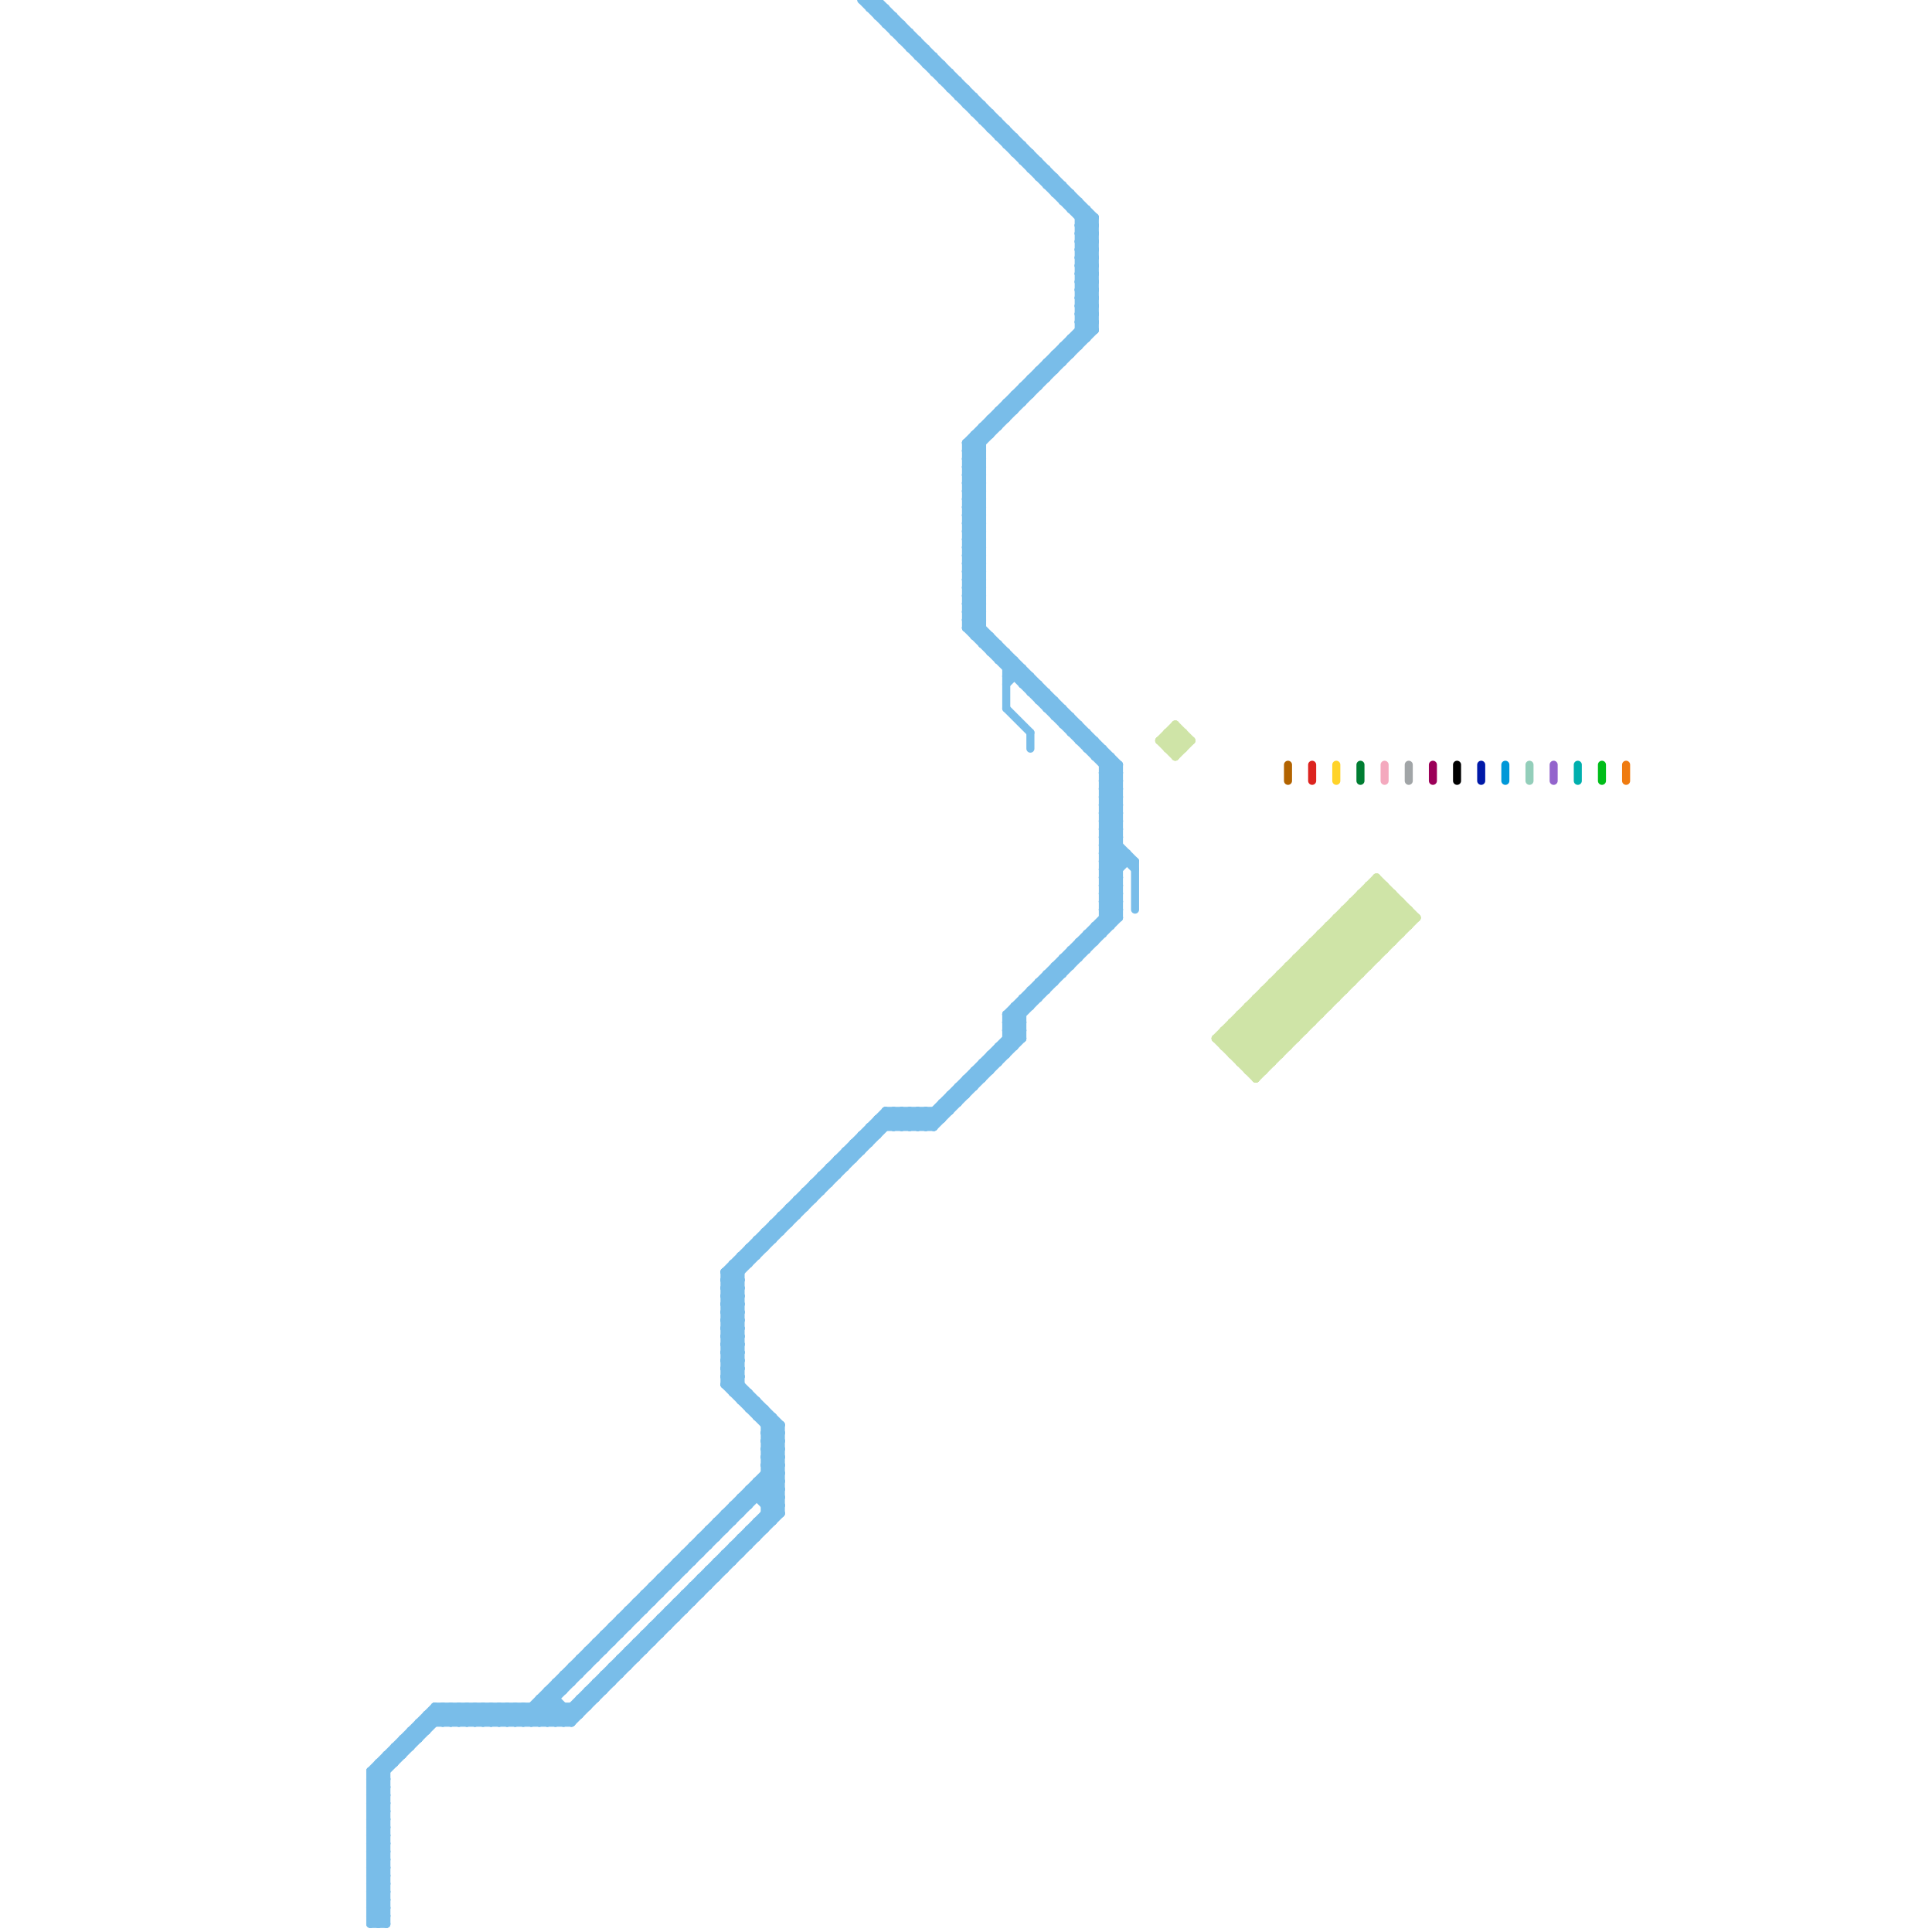 
<svg version="1.1" xmlns="http://www.w3.org/2000/svg" viewBox="0 0 240 240">
<style>line { stroke-width: 1; fill: none; stroke-linecap: round; stroke-linejoin: round; } .c0 { stroke: #79bde9 } .c1 { stroke: #cfe4a7 } .c2 { stroke: #b26300 } .c3 { stroke: #dc241f } .c4 { stroke: #ffd329 } .c5 { stroke: #007d32 } .c6 { stroke: #f4a9be } .c7 { stroke: #a1a5a7 } .c8 { stroke: #9b0058 } .c9 { stroke: #000000 } .c10 { stroke: #0019a8 } .c11 { stroke: #0098d8 } .c12 { stroke: #93ceba } .c13 { stroke: #9364cc } .c14 { stroke: #00afad } .c15 { stroke: #00bd19 } .c16 { stroke: #ef7b10 }</style><line class="c0" x1="120" y1="13" x2="122" y2="13"/><line class="c0" x1="125" y1="129" x2="127" y2="129"/><line class="c0" x1="120" y1="56" x2="122" y2="58"/><line class="c0" x1="133" y1="26" x2="134" y2="25"/><line class="c0" x1="134" y1="33" x2="136" y2="33"/><line class="c0" x1="46" y1="238" x2="47" y2="239"/><line class="c0" x1="120" y1="58" x2="122" y2="60"/><line class="c0" x1="134" y1="35" x2="136" y2="35"/><line class="c0" x1="124" y1="82" x2="125" y2="81"/><line class="c0" x1="96" y1="152" x2="98" y2="152"/><line class="c0" x1="91" y1="187" x2="92" y2="188"/><line class="c0" x1="133" y1="42" x2="134" y2="43"/><line class="c0" x1="81" y1="202" x2="82" y2="203"/><line class="c0" x1="93" y1="175" x2="95" y2="175"/><line class="c0" x1="121" y1="79" x2="122" y2="78"/><line class="c0" x1="120" y1="11" x2="120" y2="13"/><line class="c0" x1="90" y1="159" x2="111" y2="138"/><line class="c0" x1="68" y1="210" x2="71" y2="213"/><line class="c0" x1="57" y1="214" x2="59" y2="212"/><line class="c0" x1="120" y1="73" x2="122" y2="71"/><line class="c0" x1="120" y1="75" x2="122" y2="73"/><line class="c0" x1="120" y1="67" x2="122" y2="65"/><line class="c0" x1="75" y1="203" x2="76" y2="204"/><line class="c0" x1="132" y1="25" x2="133" y2="24"/><line class="c0" x1="46" y1="227" x2="48" y2="225"/><line class="c0" x1="123" y1="81" x2="124" y2="80"/><line class="c0" x1="46" y1="229" x2="48" y2="227"/><line class="c0" x1="96" y1="152" x2="96" y2="154"/><line class="c0" x1="90" y1="188" x2="91" y2="189"/><line class="c0" x1="86" y1="197" x2="88" y2="197"/><line class="c0" x1="127" y1="48" x2="129" y2="48"/><line class="c0" x1="85" y1="193" x2="87" y2="193"/><line class="c0" x1="134" y1="38" x2="136" y2="36"/><line class="c0" x1="48" y1="218" x2="48" y2="239"/><line class="c0" x1="134" y1="40" x2="136" y2="38"/><line class="c0" x1="119" y1="135" x2="121" y2="135"/><line class="c0" x1="131" y1="24" x2="133" y2="24"/><line class="c0" x1="124" y1="80" x2="124" y2="82"/><line class="c0" x1="58" y1="214" x2="60" y2="212"/><line class="c0" x1="71" y1="214" x2="97" y2="188"/><line class="c0" x1="134" y1="34" x2="136" y2="34"/><line class="c0" x1="134" y1="92" x2="135" y2="91"/><line class="c0" x1="137" y1="95" x2="139" y2="95"/><line class="c0" x1="110" y1="1" x2="110" y2="3"/><line class="c0" x1="86" y1="197" x2="86" y2="199"/><line class="c0" x1="94" y1="189" x2="94" y2="191"/><line class="c0" x1="111" y1="140" x2="113" y2="138"/><line class="c0" x1="134" y1="92" x2="136" y2="92"/><line class="c0" x1="92" y1="156" x2="92" y2="174"/><line class="c0" x1="123" y1="79" x2="123" y2="81"/><line class="c0" x1="110" y1="138" x2="110" y2="140"/><line class="c0" x1="137" y1="104" x2="141" y2="108"/><line class="c0" x1="97" y1="151" x2="97" y2="153"/><line class="c0" x1="78" y1="200" x2="80" y2="200"/><line class="c0" x1="54" y1="213" x2="55" y2="214"/><line class="c0" x1="87" y1="191" x2="87" y2="193"/><line class="c0" x1="120" y1="67" x2="122" y2="69"/><line class="c0" x1="61" y1="212" x2="61" y2="214"/><line class="c0" x1="46" y1="227" x2="48" y2="229"/><line class="c0" x1="90" y1="193" x2="92" y2="193"/><line class="c0" x1="134" y1="37" x2="136" y2="35"/><line class="c0" x1="46" y1="229" x2="48" y2="231"/><line class="c0" x1="80" y1="198" x2="82" y2="198"/><line class="c0" x1="94" y1="154" x2="95" y2="155"/><line class="c0" x1="89" y1="189" x2="89" y2="191"/><line class="c0" x1="137" y1="106" x2="139" y2="104"/><line class="c0" x1="137" y1="108" x2="139" y2="106"/><line class="c0" x1="129" y1="20" x2="129" y2="22"/><line class="c0" x1="134" y1="38" x2="136" y2="40"/><line class="c0" x1="91" y1="173" x2="92" y2="172"/><line class="c0" x1="92" y1="186" x2="92" y2="188"/><line class="c0" x1="70" y1="208" x2="72" y2="208"/><line class="c0" x1="123" y1="14" x2="123" y2="16"/><line class="c0" x1="130" y1="121" x2="130" y2="123"/><line class="c0" x1="94" y1="184" x2="97" y2="184"/><line class="c0" x1="135" y1="26" x2="135" y2="42"/><line class="c0" x1="62" y1="212" x2="62" y2="214"/><line class="c0" x1="88" y1="195" x2="89" y2="196"/><line class="c0" x1="121" y1="133" x2="122" y2="134"/><line class="c0" x1="125" y1="128" x2="126" y2="129"/><line class="c0" x1="137" y1="110" x2="139" y2="112"/><line class="c0" x1="137" y1="112" x2="139" y2="114"/><line class="c0" x1="90" y1="161" x2="92" y2="161"/><line class="c0" x1="120" y1="78" x2="122" y2="78"/><line class="c0" x1="131" y1="120" x2="131" y2="122"/><line class="c0" x1="126" y1="125" x2="127" y2="126"/><line class="c0" x1="137" y1="103" x2="141" y2="107"/><line class="c0" x1="46" y1="232" x2="48" y2="232"/><line class="c0" x1="46" y1="234" x2="48" y2="234"/><line class="c0" x1="123" y1="52" x2="123" y2="54"/><line class="c0" x1="79" y1="204" x2="80" y2="205"/><line class="c0" x1="134" y1="41" x2="136" y2="41"/><line class="c0" x1="74" y1="209" x2="76" y2="209"/><line class="c0" x1="87" y1="196" x2="88" y2="197"/><line class="c0" x1="120" y1="61" x2="122" y2="61"/><line class="c0" x1="95" y1="180" x2="97" y2="180"/><line class="c0" x1="120" y1="63" x2="122" y2="63"/><line class="c0" x1="95" y1="182" x2="97" y2="182"/><line class="c0" x1="95" y1="153" x2="95" y2="155"/><line class="c0" x1="103" y1="145" x2="104" y2="146"/><line class="c0" x1="98" y1="150" x2="100" y2="150"/><line class="c0" x1="136" y1="115" x2="136" y2="117"/><line class="c0" x1="119" y1="12" x2="120" y2="11"/><line class="c0" x1="89" y1="194" x2="90" y2="195"/><line class="c0" x1="134" y1="37" x2="136" y2="39"/><line class="c0" x1="91" y1="172" x2="92" y2="171"/><line class="c0" x1="128" y1="47" x2="128" y2="49"/><line class="c0" x1="90" y1="158" x2="92" y2="160"/><line class="c0" x1="93" y1="173" x2="93" y2="175"/><line class="c0" x1="126" y1="82" x2="126" y2="84"/><line class="c0" x1="56" y1="212" x2="58" y2="214"/><line class="c0" x1="82" y1="196" x2="83" y2="197"/><line class="c0" x1="90" y1="160" x2="92" y2="162"/><line class="c0" x1="124" y1="130" x2="126" y2="130"/><line class="c0" x1="46" y1="235" x2="48" y2="233"/><line class="c0" x1="46" y1="237" x2="48" y2="235"/><line class="c0" x1="46" y1="239" x2="48" y2="237"/><line class="c0" x1="121" y1="55" x2="122" y2="56"/><line class="c0" x1="93" y1="190" x2="94" y2="191"/><line class="c0" x1="131" y1="89" x2="133" y2="89"/><line class="c0" x1="118" y1="11" x2="119" y2="10"/><line class="c0" x1="120" y1="64" x2="122" y2="62"/><line class="c0" x1="90" y1="158" x2="90" y2="172"/><line class="c0" x1="80" y1="203" x2="81" y2="204"/><line class="c0" x1="46" y1="231" x2="48" y2="231"/><line class="c0" x1="91" y1="157" x2="93" y2="157"/><line class="c0" x1="46" y1="220" x2="54" y2="212"/><line class="c0" x1="100" y1="148" x2="100" y2="150"/><line class="c0" x1="133" y1="118" x2="134" y2="119"/><line class="c0" x1="91" y1="192" x2="91" y2="194"/><line class="c0" x1="137" y1="109" x2="139" y2="109"/><line class="c0" x1="134" y1="39" x2="136" y2="37"/><line class="c0" x1="137" y1="111" x2="139" y2="111"/><line class="c0" x1="123" y1="131" x2="125" y2="131"/><line class="c0" x1="125" y1="85" x2="127" y2="83"/><line class="c0" x1="129" y1="46" x2="130" y2="47"/><line class="c0" x1="90" y1="163" x2="92" y2="163"/><line class="c0" x1="93" y1="155" x2="95" y2="155"/><line class="c0" x1="102" y1="146" x2="102" y2="148"/><line class="c0" x1="124" y1="51" x2="126" y2="51"/><line class="c0" x1="74" y1="204" x2="75" y2="205"/><line class="c0" x1="134" y1="25" x2="134" y2="43"/><line class="c0" x1="131" y1="44" x2="132" y2="45"/><line class="c0" x1="126" y1="49" x2="128" y2="49"/><line class="c0" x1="129" y1="122" x2="130" y2="123"/><line class="c0" x1="120" y1="134" x2="121" y2="135"/><line class="c0" x1="134" y1="90" x2="134" y2="92"/><line class="c0" x1="90" y1="193" x2="90" y2="195"/><line class="c0" x1="64" y1="212" x2="64" y2="214"/><line class="c0" x1="121" y1="54" x2="122" y2="55"/><line class="c0" x1="65" y1="214" x2="97" y2="182"/><line class="c0" x1="46" y1="235" x2="48" y2="237"/><line class="c0" x1="46" y1="237" x2="48" y2="239"/><line class="c0" x1="122" y1="53" x2="122" y2="80"/><line class="c0" x1="130" y1="86" x2="130" y2="88"/><line class="c0" x1="95" y1="183" x2="97" y2="185"/><line class="c0" x1="125" y1="18" x2="126" y2="17"/><line class="c0" x1="120" y1="64" x2="122" y2="66"/><line class="c0" x1="120" y1="66" x2="122" y2="68"/><line class="c0" x1="73" y1="210" x2="75" y2="210"/><line class="c0" x1="76" y1="202" x2="78" y2="202"/><line class="c0" x1="82" y1="201" x2="82" y2="203"/><line class="c0" x1="85" y1="193" x2="85" y2="195"/><line class="c0" x1="71" y1="207" x2="71" y2="209"/><line class="c0" x1="137" y1="105" x2="139" y2="103"/><line class="c0" x1="137" y1="97" x2="139" y2="95"/><line class="c0" x1="125" y1="18" x2="127" y2="18"/><line class="c0" x1="137" y1="99" x2="139" y2="97"/><line class="c0" x1="134" y1="39" x2="136" y2="41"/><line class="c0" x1="84" y1="199" x2="85" y2="200"/><line class="c0" x1="90" y1="166" x2="92" y2="164"/><line class="c0" x1="101" y1="147" x2="103" y2="147"/><line class="c0" x1="129" y1="87" x2="130" y2="86"/><line class="c0" x1="88" y1="190" x2="89" y2="191"/><line class="c0" x1="125" y1="129" x2="126" y2="130"/><line class="c0" x1="83" y1="195" x2="85" y2="195"/><line class="c0" x1="91" y1="158" x2="92" y2="159"/><line class="c0" x1="67" y1="211" x2="69" y2="211"/><line class="c0" x1="120" y1="77" x2="122" y2="77"/><line class="c0" x1="120" y1="69" x2="122" y2="69"/><line class="c0" x1="120" y1="71" x2="122" y2="71"/><line class="c0" x1="54" y1="212" x2="54" y2="214"/><line class="c0" x1="133" y1="42" x2="133" y2="44"/><line class="c0" x1="125" y1="16" x2="125" y2="18"/><line class="c0" x1="69" y1="209" x2="71" y2="209"/><line class="c0" x1="57" y1="212" x2="59" y2="214"/><line class="c0" x1="83" y1="200" x2="84" y2="201"/><line class="c0" x1="95" y1="179" x2="97" y2="179"/><line class="c0" x1="128" y1="86" x2="129" y2="85"/><line class="c0" x1="85" y1="198" x2="86" y2="199"/><line class="c0" x1="113" y1="138" x2="113" y2="140"/><line class="c0" x1="67" y1="214" x2="69" y2="212"/><line class="c0" x1="94" y1="189" x2="96" y2="189"/><line class="c0" x1="129" y1="85" x2="129" y2="87"/><line class="c0" x1="61" y1="214" x2="63" y2="212"/><line class="c0" x1="135" y1="116" x2="137" y2="116"/><line class="c0" x1="53" y1="213" x2="54" y2="214"/><line class="c0" x1="137" y1="97" x2="139" y2="99"/><line class="c0" x1="68" y1="210" x2="70" y2="210"/><line class="c0" x1="137" y1="99" x2="139" y2="101"/><line class="c0" x1="90" y1="165" x2="92" y2="163"/><line class="c0" x1="75" y1="208" x2="76" y2="209"/><line class="c0" x1="87" y1="191" x2="89" y2="191"/><line class="c0" x1="84" y1="194" x2="84" y2="196"/><line class="c0" x1="125" y1="126" x2="127" y2="126"/><line class="c0" x1="46" y1="236" x2="48" y2="234"/><line class="c0" x1="46" y1="221" x2="48" y2="221"/><line class="c0" x1="46" y1="238" x2="48" y2="236"/><line class="c0" x1="108" y1="140" x2="108" y2="142"/><line class="c0" x1="130" y1="45" x2="132" y2="45"/><line class="c0" x1="89" y1="189" x2="91" y2="189"/><line class="c0" x1="111" y1="138" x2="113" y2="140"/><line class="c0" x1="128" y1="84" x2="128" y2="86"/><line class="c0" x1="90" y1="168" x2="92" y2="166"/><line class="c0" x1="132" y1="43" x2="134" y2="43"/><line class="c0" x1="114" y1="7" x2="116" y2="7"/><line class="c0" x1="137" y1="110" x2="139" y2="110"/><line class="c0" x1="137" y1="102" x2="139" y2="102"/><line class="c0" x1="137" y1="112" x2="139" y2="112"/><line class="c0" x1="90" y1="162" x2="92" y2="162"/><line class="c0" x1="137" y1="104" x2="139" y2="104"/><line class="c0" x1="98" y1="150" x2="98" y2="152"/><line class="c0" x1="126" y1="126" x2="127" y2="127"/><line class="c0" x1="112" y1="5" x2="113" y2="4"/><line class="c0" x1="90" y1="171" x2="92" y2="171"/><line class="c0" x1="137" y1="96" x2="139" y2="98"/><line class="c0" x1="77" y1="201" x2="77" y2="203"/><line class="c0" x1="137" y1="98" x2="139" y2="100"/><line class="c0" x1="46" y1="226" x2="48" y2="224"/><line class="c0" x1="137" y1="106" x2="140" y2="106"/><line class="c0" x1="72" y1="206" x2="73" y2="207"/><line class="c0" x1="128" y1="19" x2="128" y2="21"/><line class="c0" x1="78" y1="205" x2="80" y2="205"/><line class="c0" x1="95" y1="181" x2="97" y2="181"/><line class="c0" x1="109" y1="2" x2="110" y2="1"/><line class="c0" x1="90" y1="165" x2="92" y2="167"/><line class="c0" x1="120" y1="62" x2="122" y2="62"/><line class="c0" x1="46" y1="220" x2="48" y2="220"/><line class="c0" x1="90" y1="159" x2="92" y2="161"/><line class="c0" x1="120" y1="74" x2="122" y2="76"/><line class="c0" x1="46" y1="222" x2="48" y2="222"/><line class="c0" x1="75" y1="203" x2="75" y2="205"/><line class="c0" x1="137" y1="114" x2="138" y2="115"/><line class="c0" x1="70" y1="208" x2="71" y2="209"/><line class="c0" x1="46" y1="236" x2="48" y2="238"/><line class="c0" x1="125" y1="83" x2="127" y2="83"/><line class="c0" x1="137" y1="113" x2="139" y2="111"/><line class="c0" x1="124" y1="82" x2="126" y2="82"/><line class="c0" x1="111" y1="4" x2="112" y2="3"/><line class="c0" x1="120" y1="78" x2="139" y2="97"/><line class="c0" x1="120" y1="65" x2="122" y2="67"/><line class="c0" x1="95" y1="184" x2="97" y2="186"/><line class="c0" x1="90" y1="167" x2="92" y2="165"/><line class="c0" x1="127" y1="48" x2="128" y2="49"/><line class="c0" x1="119" y1="135" x2="120" y2="136"/><line class="c0" x1="95" y1="178" x2="97" y2="180"/><line class="c0" x1="47" y1="239" x2="48" y2="238"/><line class="c0" x1="127" y1="18" x2="127" y2="20"/><line class="c0" x1="65" y1="212" x2="67" y2="214"/><line class="c0" x1="121" y1="79" x2="123" y2="79"/><line class="c0" x1="90" y1="168" x2="92" y2="170"/><line class="c0" x1="137" y1="100" x2="139" y2="98"/><line class="c0" x1="58" y1="212" x2="60" y2="214"/><line class="c0" x1="79" y1="204" x2="79" y2="206"/><line class="c0" x1="95" y1="186" x2="97" y2="184"/><line class="c0" x1="132" y1="25" x2="134" y2="25"/><line class="c0" x1="113" y1="138" x2="115" y2="140"/><line class="c0" x1="134" y1="41" x2="135" y2="42"/><line class="c0" x1="66" y1="214" x2="97" y2="183"/><line class="c0" x1="123" y1="81" x2="125" y2="81"/><line class="c0" x1="97" y1="151" x2="99" y2="151"/><line class="c0" x1="72" y1="211" x2="74" y2="211"/><line class="c0" x1="120" y1="60" x2="122" y2="58"/><line class="c0" x1="60" y1="212" x2="62" y2="214"/><line class="c0" x1="46" y1="226" x2="48" y2="228"/><line class="c0" x1="131" y1="87" x2="131" y2="89"/><line class="c0" x1="136" y1="94" x2="137" y2="93"/><line class="c0" x1="105" y1="143" x2="106" y2="144"/><line class="c0" x1="120" y1="68" x2="122" y2="68"/><line class="c0" x1="91" y1="192" x2="93" y2="192"/><line class="c0" x1="95" y1="187" x2="97" y2="187"/><line class="c0" x1="111" y1="2" x2="111" y2="4"/><line class="c0" x1="50" y1="216" x2="50" y2="218"/><line class="c0" x1="137" y1="113" x2="138" y2="114"/><line class="c0" x1="120" y1="55" x2="122" y2="57"/><line class="c0" x1="107" y1="141" x2="108" y2="142"/><line class="c0" x1="102" y1="146" x2="104" y2="146"/><line class="c0" x1="136" y1="94" x2="138" y2="94"/><line class="c0" x1="123" y1="16" x2="124" y2="15"/><line class="c0" x1="122" y1="15" x2="123" y2="14"/><line class="c0" x1="52" y1="214" x2="52" y2="216"/><line class="c0" x1="130" y1="121" x2="132" y2="121"/><line class="c0" x1="134" y1="28" x2="136" y2="30"/><line class="c0" x1="137" y1="107" x2="139" y2="109"/><line class="c0" x1="90" y1="167" x2="92" y2="169"/><line class="c0" x1="135" y1="93" x2="136" y2="92"/><line class="c0" x1="115" y1="140" x2="127" y2="128"/><line class="c0" x1="125" y1="128" x2="139" y2="114"/><line class="c0" x1="73" y1="205" x2="73" y2="207"/><line class="c0" x1="137" y1="100" x2="139" y2="102"/><line class="c0" x1="135" y1="93" x2="137" y2="93"/><line class="c0" x1="101" y1="147" x2="101" y2="149"/><line class="c0" x1="123" y1="52" x2="125" y2="52"/><line class="c0" x1="51" y1="215" x2="52" y2="216"/><line class="c0" x1="125" y1="127" x2="127" y2="127"/><line class="c0" x1="122" y1="132" x2="122" y2="134"/><line class="c0" x1="95" y1="153" x2="97" y2="153"/><line class="c0" x1="104" y1="144" x2="104" y2="146"/><line class="c0" x1="134" y1="29" x2="136" y2="29"/><line class="c0" x1="122" y1="13" x2="122" y2="15"/><line class="c0" x1="136" y1="115" x2="138" y2="115"/><line class="c0" x1="134" y1="31" x2="136" y2="31"/><line class="c0" x1="48" y1="218" x2="50" y2="218"/><line class="c0" x1="129" y1="122" x2="129" y2="124"/><line class="c0" x1="55" y1="212" x2="57" y2="214"/><line class="c0" x1="74" y1="209" x2="75" y2="210"/><line class="c0" x1="106" y1="142" x2="106" y2="144"/><line class="c0" x1="128" y1="47" x2="130" y2="47"/><line class="c0" x1="86" y1="192" x2="88" y2="192"/><line class="c0" x1="134" y1="117" x2="136" y2="117"/><line class="c0" x1="130" y1="23" x2="131" y2="22"/><line class="c0" x1="137" y1="101" x2="139" y2="101"/><line class="c0" x1="100" y1="148" x2="102" y2="148"/><line class="c0" x1="137" y1="103" x2="139" y2="103"/><line class="c0" x1="68" y1="214" x2="70" y2="212"/><line class="c0" x1="120" y1="69" x2="122" y2="67"/><line class="c0" x1="120" y1="71" x2="122" y2="69"/><line class="c0" x1="71" y1="212" x2="72" y2="213"/><line class="c0" x1="90" y1="170" x2="92" y2="170"/><line class="c0" x1="136" y1="27" x2="136" y2="41"/><line class="c0" x1="46" y1="223" x2="48" y2="221"/><line class="c0" x1="46" y1="225" x2="48" y2="223"/><line class="c0" x1="90" y1="164" x2="92" y2="164"/><line class="c0" x1="133" y1="42" x2="135" y2="42"/><line class="c0" x1="137" y1="109" x2="140" y2="106"/><line class="c0" x1="47" y1="219" x2="49" y2="219"/><line class="c0" x1="73" y1="210" x2="74" y2="211"/><line class="c0" x1="76" y1="202" x2="77" y2="203"/><line class="c0" x1="134" y1="36" x2="136" y2="34"/><line class="c0" x1="120" y1="73" x2="122" y2="75"/><line class="c0" x1="46" y1="222" x2="56" y2="212"/><line class="c0" x1="120" y1="75" x2="122" y2="77"/><line class="c0" x1="119" y1="12" x2="121" y2="12"/><line class="c0" x1="134" y1="30" x2="136" y2="30"/><line class="c0" x1="130" y1="45" x2="130" y2="47"/><line class="c0" x1="134" y1="32" x2="136" y2="32"/><line class="c0" x1="88" y1="190" x2="88" y2="192"/><line class="c0" x1="120" y1="77" x2="139" y2="96"/><line class="c0" x1="130" y1="21" x2="130" y2="23"/><line class="c0" x1="77" y1="206" x2="79" y2="206"/><line class="c0" x1="125" y1="83" x2="126" y2="82"/><line class="c0" x1="66" y1="212" x2="68" y2="214"/><line class="c0" x1="132" y1="43" x2="132" y2="45"/><line class="c0" x1="72" y1="211" x2="72" y2="213"/><line class="c0" x1="80" y1="203" x2="80" y2="205"/><line class="c0" x1="107" y1="0" x2="109" y2="0"/><line class="c0" x1="84" y1="194" x2="86" y2="194"/><line class="c0" x1="118" y1="11" x2="120" y2="11"/><line class="c0" x1="99" y1="149" x2="100" y2="150"/><line class="c0" x1="71" y1="207" x2="73" y2="207"/><line class="c0" x1="91" y1="173" x2="93" y2="173"/><line class="c0" x1="120" y1="55" x2="136" y2="39"/><line class="c0" x1="90" y1="169" x2="92" y2="169"/><line class="c0" x1="127" y1="85" x2="128" y2="84"/><line class="c0" x1="46" y1="224" x2="48" y2="222"/><line class="c0" x1="77" y1="206" x2="77" y2="208"/><line class="c0" x1="46" y1="223" x2="48" y2="225"/><line class="c0" x1="46" y1="225" x2="48" y2="227"/><line class="c0" x1="94" y1="185" x2="97" y2="188"/><line class="c0" x1="92" y1="186" x2="97" y2="186"/><line class="c0" x1="137" y1="104" x2="139" y2="102"/><line class="c0" x1="95" y1="188" x2="97" y2="188"/><line class="c0" x1="134" y1="36" x2="136" y2="38"/><line class="c0" x1="82" y1="201" x2="84" y2="201"/><line class="c0" x1="49" y1="217" x2="50" y2="218"/><line class="c0" x1="75" y1="208" x2="75" y2="210"/><line class="c0" x1="90" y1="172" x2="92" y2="172"/><line class="c0" x1="137" y1="96" x2="139" y2="96"/><line class="c0" x1="63" y1="214" x2="65" y2="212"/><line class="c0" x1="137" y1="98" x2="139" y2="98"/><line class="c0" x1="56" y1="212" x2="56" y2="214"/><line class="c0" x1="109" y1="0" x2="136" y2="27"/><line class="c0" x1="125" y1="84" x2="126" y2="83"/><line class="c0" x1="137" y1="106" x2="139" y2="108"/><line class="c0" x1="137" y1="108" x2="139" y2="110"/><line class="c0" x1="120" y1="74" x2="122" y2="74"/><line class="c0" x1="109" y1="139" x2="109" y2="141"/><line class="c0" x1="90" y1="159" x2="92" y2="159"/><line class="c0" x1="120" y1="76" x2="122" y2="76"/><line class="c0" x1="127" y1="83" x2="127" y2="85"/><line class="c0" x1="92" y1="191" x2="93" y2="192"/><line class="c0" x1="139" y1="95" x2="139" y2="114"/><line class="c0" x1="70" y1="214" x2="97" y2="187"/><line class="c0" x1="46" y1="228" x2="48" y2="228"/><line class="c0" x1="46" y1="230" x2="48" y2="230"/><line class="c0" x1="117" y1="137" x2="117" y2="139"/><line class="c0" x1="125" y1="50" x2="126" y2="51"/><line class="c0" x1="83" y1="195" x2="84" y2="196"/><line class="c0" x1="120" y1="57" x2="122" y2="57"/><line class="c0" x1="120" y1="59" x2="122" y2="59"/><line class="c0" x1="95" y1="178" x2="97" y2="178"/><line class="c0" x1="46" y1="224" x2="48" y2="226"/><line class="c0" x1="133" y1="24" x2="133" y2="26"/><line class="c0" x1="47" y1="219" x2="47" y2="239"/><line class="c0" x1="132" y1="119" x2="133" y2="120"/><line class="c0" x1="72" y1="206" x2="72" y2="208"/><line class="c0" x1="127" y1="124" x2="129" y2="124"/><line class="c0" x1="83" y1="200" x2="83" y2="202"/><line class="c0" x1="116" y1="138" x2="116" y2="140"/><line class="c0" x1="129" y1="87" x2="131" y2="87"/><line class="c0" x1="122" y1="80" x2="123" y2="79"/><line class="c0" x1="63" y1="212" x2="65" y2="214"/><line class="c0" x1="137" y1="93" x2="137" y2="116"/><line class="c0" x1="46" y1="233" x2="48" y2="231"/><line class="c0" x1="120" y1="68" x2="122" y2="66"/><line class="c0" x1="132" y1="23" x2="132" y2="25"/><line class="c0" x1="120" y1="70" x2="122" y2="68"/><line class="c0" x1="94" y1="176" x2="95" y2="175"/><line class="c0" x1="120" y1="62" x2="122" y2="60"/><line class="c0" x1="120" y1="72" x2="122" y2="70"/><line class="c0" x1="111" y1="138" x2="111" y2="140"/><line class="c0" x1="120" y1="56" x2="122" y2="56"/><line class="c0" x1="134" y1="33" x2="136" y2="31"/><line class="c0" x1="120" y1="58" x2="122" y2="58"/><line class="c0" x1="128" y1="86" x2="130" y2="86"/><line class="c0" x1="134" y1="35" x2="136" y2="33"/><line class="c0" x1="137" y1="96" x2="138" y2="95"/><line class="c0" x1="76" y1="207" x2="76" y2="209"/><line class="c0" x1="136" y1="92" x2="136" y2="94"/><line class="c0" x1="95" y1="178" x2="96" y2="177"/><line class="c0" x1="92" y1="174" x2="94" y2="174"/><line class="c0" x1="110" y1="138" x2="118" y2="138"/><line class="c0" x1="116" y1="7" x2="116" y2="9"/><line class="c0" x1="77" y1="201" x2="79" y2="201"/><line class="c0" x1="86" y1="192" x2="86" y2="194"/><line class="c0" x1="125" y1="126" x2="125" y2="131"/><line class="c0" x1="46" y1="220" x2="46" y2="239"/><line class="c0" x1="134" y1="117" x2="134" y2="119"/><line class="c0" x1="46" y1="233" x2="48" y2="235"/><line class="c0" x1="75" y1="203" x2="77" y2="203"/><line class="c0" x1="114" y1="140" x2="127" y2="127"/><line class="c0" x1="70" y1="212" x2="70" y2="214"/><line class="c0" x1="124" y1="17" x2="125" y2="16"/><line class="c0" x1="115" y1="6" x2="115" y2="8"/><line class="c0" x1="120" y1="62" x2="122" y2="64"/><line class="c0" x1="57" y1="212" x2="57" y2="214"/><line class="c0" x1="96" y1="152" x2="97" y2="153"/><line class="c0" x1="91" y1="187" x2="91" y2="189"/><line class="c0" x1="128" y1="91" x2="128" y2="93"/><line class="c0" x1="81" y1="202" x2="81" y2="204"/><line class="c0" x1="94" y1="184" x2="97" y2="187"/><line class="c0" x1="134" y1="34" x2="136" y2="32"/><line class="c0" x1="109" y1="2" x2="111" y2="2"/><line class="c0" x1="137" y1="101" x2="139" y2="99"/><line class="c0" x1="126" y1="19" x2="127" y2="18"/><line class="c0" x1="130" y1="88" x2="131" y2="87"/><line class="c0" x1="65" y1="212" x2="65" y2="214"/><line class="c0" x1="137" y1="103" x2="139" y2="101"/><line class="c0" x1="134" y1="33" x2="136" y2="35"/><line class="c0" x1="134" y1="35" x2="136" y2="37"/><line class="c0" x1="134" y1="28" x2="135" y2="27"/><line class="c0" x1="58" y1="212" x2="58" y2="214"/><line class="c0" x1="90" y1="164" x2="92" y2="162"/><line class="c0" x1="132" y1="90" x2="133" y2="89"/><line class="c0" x1="137" y1="110" x2="140" y2="107"/><line class="c0" x1="137" y1="105" x2="139" y2="107"/><line class="c0" x1="95" y1="153" x2="96" y2="154"/><line class="c0" x1="90" y1="188" x2="90" y2="190"/><line class="c0" x1="120" y1="73" x2="122" y2="73"/><line class="c0" x1="86" y1="197" x2="87" y2="198"/><line class="c0" x1="108" y1="1" x2="110" y2="1"/><line class="c0" x1="120" y1="75" x2="122" y2="75"/><line class="c0" x1="60" y1="212" x2="60" y2="214"/><line class="c0" x1="118" y1="136" x2="118" y2="138"/><line class="c0" x1="120" y1="67" x2="122" y2="67"/><line class="c0" x1="128" y1="123" x2="128" y2="125"/><line class="c0" x1="90" y1="160" x2="112" y2="138"/><line class="c0" x1="136" y1="115" x2="137" y2="116"/><line class="c0" x1="46" y1="227" x2="48" y2="227"/><line class="c0" x1="90" y1="166" x2="92" y2="168"/><line class="c0" x1="46" y1="229" x2="48" y2="229"/><line class="c0" x1="97" y1="151" x2="98" y2="152"/><line class="c0" x1="50" y1="216" x2="52" y2="216"/><line class="c0" x1="79" y1="199" x2="80" y2="200"/><line class="c0" x1="134" y1="38" x2="136" y2="38"/><line class="c0" x1="126" y1="17" x2="126" y2="19"/><line class="c0" x1="134" y1="40" x2="136" y2="40"/><line class="c0" x1="95" y1="177" x2="97" y2="177"/><line class="c0" x1="91" y1="192" x2="92" y2="193"/><line class="c0" x1="81" y1="197" x2="82" y2="198"/><line class="c0" x1="112" y1="3" x2="112" y2="5"/><line class="c0" x1="59" y1="214" x2="61" y2="212"/><line class="c0" x1="137" y1="107" x2="141" y2="107"/><line class="c0" x1="134" y1="34" x2="136" y2="36"/><line class="c0" x1="68" y1="211" x2="71" y2="214"/><line class="c0" x1="134" y1="27" x2="135" y2="26"/><line class="c0" x1="90" y1="161" x2="92" y2="159"/><line class="c0" x1="120" y1="78" x2="122" y2="76"/><line class="c0" x1="114" y1="5" x2="114" y2="7"/><line class="c0" x1="78" y1="200" x2="79" y2="201"/><line class="c0" x1="121" y1="133" x2="123" y2="133"/><line class="c0" x1="46" y1="232" x2="48" y2="230"/><line class="c0" x1="118" y1="9" x2="118" y2="11"/><line class="c0" x1="46" y1="234" x2="48" y2="232"/><line class="c0" x1="80" y1="198" x2="81" y2="199"/><line class="c0" x1="94" y1="154" x2="94" y2="156"/><line class="c0" x1="120" y1="61" x2="122" y2="59"/><line class="c0" x1="95" y1="180" x2="97" y2="178"/><line class="c0" x1="126" y1="125" x2="128" y2="125"/><line class="c0" x1="120" y1="63" x2="122" y2="61"/><line class="c0" x1="112" y1="5" x2="114" y2="5"/><line class="c0" x1="122" y1="132" x2="124" y2="132"/><line class="c0" x1="95" y1="182" x2="97" y2="180"/><line class="c0" x1="131" y1="120" x2="132" y2="121"/><line class="c0" x1="104" y1="144" x2="106" y2="144"/><line class="c0" x1="56" y1="214" x2="58" y2="212"/><line class="c0" x1="123" y1="16" x2="125" y2="16"/><line class="c0" x1="123" y1="52" x2="124" y2="53"/><line class="c0" x1="79" y1="204" x2="81" y2="204"/><line class="c0" x1="117" y1="10" x2="118" y2="9"/><line class="c0" x1="134" y1="37" x2="136" y2="37"/><line class="c0" x1="129" y1="122" x2="131" y2="122"/><line class="c0" x1="88" y1="195" x2="88" y2="197"/><line class="c0" x1="113" y1="140" x2="115" y2="138"/><line class="c0" x1="106" y1="142" x2="108" y2="142"/><line class="c0" x1="120" y1="134" x2="122" y2="134"/><line class="c0" x1="90" y1="158" x2="92" y2="158"/><line class="c0" x1="85" y1="193" x2="86" y2="194"/><line class="c0" x1="99" y1="149" x2="99" y2="151"/><line class="c0" x1="90" y1="160" x2="92" y2="160"/><line class="c0" x1="95" y1="177" x2="96" y2="176"/><line class="c0" x1="90" y1="171" x2="97" y2="178"/><line class="c0" x1="108" y1="1" x2="109" y2="0"/><line class="c0" x1="111" y1="4" x2="113" y2="4"/><line class="c0" x1="128" y1="47" x2="129" y2="48"/><line class="c0" x1="84" y1="199" x2="86" y2="199"/><line class="c0" x1="108" y1="0" x2="108" y2="1"/><line class="c0" x1="92" y1="174" x2="93" y2="173"/><line class="c0" x1="88" y1="190" x2="90" y2="190"/><line class="c0" x1="90" y1="161" x2="92" y2="163"/><line class="c0" x1="87" y1="196" x2="87" y2="198"/><line class="c0" x1="46" y1="231" x2="48" y2="229"/><line class="c0" x1="103" y1="145" x2="103" y2="147"/><line class="c0" x1="46" y1="232" x2="48" y2="234"/><line class="c0" x1="93" y1="190" x2="95" y2="190"/><line class="c0" x1="46" y1="234" x2="48" y2="236"/><line class="c0" x1="80" y1="203" x2="82" y2="203"/><line class="c0" x1="132" y1="88" x2="132" y2="90"/><line class="c0" x1="89" y1="194" x2="89" y2="196"/><line class="c0" x1="69" y1="214" x2="97" y2="186"/><line class="c0" x1="137" y1="111" x2="139" y2="109"/><line class="c0" x1="120" y1="61" x2="122" y2="63"/><line class="c0" x1="95" y1="180" x2="97" y2="182"/><line class="c0" x1="90" y1="163" x2="92" y2="161"/><line class="c0" x1="120" y1="63" x2="122" y2="65"/><line class="c0" x1="105" y1="143" x2="105" y2="145"/><line class="c0" x1="95" y1="182" x2="97" y2="184"/><line class="c0" x1="120" y1="76" x2="139" y2="95"/><line class="c0" x1="83" y1="200" x2="85" y2="200"/><line class="c0" x1="100" y1="148" x2="101" y2="149"/><line class="c0" x1="73" y1="205" x2="75" y2="205"/><line class="c0" x1="82" y1="196" x2="82" y2="198"/><line class="c0" x1="133" y1="118" x2="133" y2="120"/><line class="c0" x1="130" y1="23" x2="132" y2="23"/><line class="c0" x1="66" y1="212" x2="66" y2="214"/><line class="c0" x1="115" y1="138" x2="116" y2="139"/><line class="c0" x1="102" y1="146" x2="103" y2="147"/><line class="c0" x1="125" y1="50" x2="125" y2="52"/><line class="c0" x1="90" y1="170" x2="97" y2="177"/><line class="c0" x1="90" y1="172" x2="97" y2="179"/><line class="c0" x1="93" y1="190" x2="93" y2="192"/><line class="c0" x1="122" y1="15" x2="124" y2="15"/><line class="c0" x1="97" y1="177" x2="97" y2="188"/><line class="c0" x1="46" y1="235" x2="48" y2="235"/><line class="c0" x1="46" y1="237" x2="48" y2="237"/><line class="c0" x1="120" y1="58" x2="122" y2="56"/><line class="c0" x1="46" y1="239" x2="48" y2="239"/><line class="c0" x1="91" y1="157" x2="92" y2="158"/><line class="c0" x1="63" y1="212" x2="63" y2="214"/><line class="c0" x1="94" y1="174" x2="94" y2="176"/><line class="c0" x1="120" y1="64" x2="122" y2="64"/><line class="c0" x1="95" y1="183" x2="97" y2="183"/><line class="c0" x1="132" y1="119" x2="132" y2="121"/><line class="c0" x1="120" y1="66" x2="122" y2="66"/><line class="c0" x1="90" y1="193" x2="91" y2="194"/><line class="c0" x1="127" y1="124" x2="128" y2="125"/><line class="c0" x1="46" y1="231" x2="48" y2="233"/><line class="c0" x1="129" y1="46" x2="129" y2="48"/><line class="c0" x1="62" y1="214" x2="64" y2="212"/><line class="c0" x1="93" y1="155" x2="94" y2="156"/><line class="c0" x1="127" y1="124" x2="127" y2="129"/><line class="c0" x1="51" y1="215" x2="51" y2="217"/><line class="c0" x1="120" y1="60" x2="122" y2="62"/><line class="c0" x1="75" y1="208" x2="77" y2="208"/><line class="c0" x1="134" y1="39" x2="136" y2="39"/><line class="c0" x1="122" y1="53" x2="124" y2="53"/><line class="c0" x1="131" y1="44" x2="131" y2="46"/><line class="c0" x1="90" y1="163" x2="92" y2="165"/><line class="c0" x1="95" y1="188" x2="96" y2="189"/><line class="c0" x1="82" y1="201" x2="83" y2="202"/><line class="c0" x1="133" y1="91" x2="135" y2="91"/><line class="c0" x1="98" y1="150" x2="99" y2="151"/><line class="c0" x1="125" y1="88" x2="128" y2="91"/><line class="c0" x1="108" y1="140" x2="116" y2="140"/><line class="c0" x1="94" y1="176" x2="96" y2="176"/><line class="c0" x1="127" y1="85" x2="129" y2="85"/><line class="c0" x1="95" y1="175" x2="95" y2="190"/><line class="c0" x1="112" y1="138" x2="114" y2="140"/><line class="c0" x1="120" y1="77" x2="122" y2="75"/><line class="c0" x1="125" y1="126" x2="139" y2="112"/><line class="c0" x1="121" y1="12" x2="121" y2="14"/><line class="c0" x1="117" y1="137" x2="119" y2="137"/><line class="c0" x1="114" y1="138" x2="116" y2="140"/><line class="c0" x1="124" y1="130" x2="125" y2="131"/><line class="c0" x1="141" y1="107" x2="141" y2="113"/><line class="c0" x1="95" y1="179" x2="97" y2="177"/><line class="c0" x1="137" y1="114" x2="139" y2="114"/><line class="c0" x1="90" y1="158" x2="110" y2="138"/><line class="c0" x1="77" y1="201" x2="78" y2="202"/><line class="c0" x1="109" y1="0" x2="109" y2="2"/><line class="c0" x1="84" y1="199" x2="84" y2="201"/><line class="c0" x1="129" y1="22" x2="130" y2="21"/><line class="c0" x1="92" y1="191" x2="92" y2="193"/><line class="c0" x1="137" y1="105" x2="139" y2="105"/><line class="c0" x1="137" y1="97" x2="139" y2="97"/><line class="c0" x1="137" y1="99" x2="139" y2="99"/><line class="c0" x1="54" y1="212" x2="73" y2="212"/><line class="c0" x1="123" y1="131" x2="124" y2="132"/><line class="c0" x1="131" y1="24" x2="132" y2="23"/><line class="c0" x1="121" y1="54" x2="121" y2="79"/><line class="c0" x1="90" y1="166" x2="92" y2="166"/><line class="c0" x1="118" y1="136" x2="120" y2="136"/><line class="c0" x1="74" y1="204" x2="74" y2="206"/><line class="c0" x1="124" y1="51" x2="125" y2="52"/><line class="c0" x1="133" y1="91" x2="134" y2="90"/><line class="c0" x1="121" y1="133" x2="121" y2="135"/><line class="c0" x1="126" y1="49" x2="127" y2="50"/><line class="c0" x1="137" y1="95" x2="138" y2="94"/><line class="c0" x1="120" y1="69" x2="122" y2="71"/><line class="c0" x1="120" y1="71" x2="122" y2="73"/><line class="c0" x1="76" y1="207" x2="78" y2="207"/><line class="c0" x1="108" y1="140" x2="109" y2="141"/><line class="c0" x1="85" y1="198" x2="85" y2="200"/><line class="c0" x1="125" y1="81" x2="125" y2="88"/><line class="c0" x1="137" y1="102" x2="139" y2="100"/><line class="c0" x1="137" y1="112" x2="139" y2="110"/><line class="c0" x1="95" y1="179" x2="97" y2="181"/><line class="c0" x1="90" y1="162" x2="92" y2="160"/><line class="c0" x1="135" y1="116" x2="136" y2="117"/><line class="c0" x1="69" y1="209" x2="69" y2="214"/><line class="c0" x1="122" y1="80" x2="124" y2="80"/><line class="c0" x1="90" y1="171" x2="92" y2="169"/><line class="c0" x1="131" y1="22" x2="131" y2="24"/><line class="c0" x1="120" y1="134" x2="120" y2="136"/><line class="c0" x1="93" y1="175" x2="94" y2="174"/><line class="c0" x1="81" y1="202" x2="83" y2="202"/><line class="c0" x1="120" y1="57" x2="136" y2="41"/><line class="c0" x1="50" y1="216" x2="51" y2="217"/><line class="c0" x1="79" y1="199" x2="79" y2="201"/><line class="c0" x1="117" y1="8" x2="117" y2="10"/><line class="c0" x1="95" y1="181" x2="97" y2="179"/><line class="c0" x1="90" y1="165" x2="92" y2="165"/><line class="c0" x1="107" y1="141" x2="109" y2="141"/><line class="c0" x1="94" y1="154" x2="96" y2="154"/><line class="c0" x1="72" y1="206" x2="74" y2="206"/><line class="c0" x1="52" y1="214" x2="53" y2="215"/><line class="c0" x1="46" y1="236" x2="48" y2="236"/><line class="c0" x1="81" y1="197" x2="81" y2="199"/><line class="c0" x1="125" y1="126" x2="127" y2="128"/><line class="c0" x1="46" y1="238" x2="48" y2="238"/><line class="c0" x1="112" y1="140" x2="114" y2="138"/><line class="c0" x1="46" y1="221" x2="48" y2="223"/><line class="c0" x1="119" y1="10" x2="119" y2="12"/><line class="c0" x1="61" y1="212" x2="63" y2="214"/><line class="c0" x1="101" y1="147" x2="102" y2="148"/><line class="c0" x1="110" y1="139" x2="111" y2="140"/><line class="c0" x1="88" y1="195" x2="90" y2="195"/><line class="c0" x1="91" y1="187" x2="93" y2="187"/><line class="c0" x1="120" y1="65" x2="122" y2="65"/><line class="c0" x1="90" y1="168" x2="92" y2="168"/><line class="c0" x1="124" y1="17" x2="126" y2="17"/><line class="c0" x1="137" y1="102" x2="139" y2="104"/><line class="c0" x1="128" y1="21" x2="130" y2="21"/><line class="c0" x1="90" y1="162" x2="92" y2="164"/><line class="c0" x1="47" y1="220" x2="48" y2="221"/><line class="c0" x1="80" y1="198" x2="80" y2="200"/><line class="c0" x1="78" y1="205" x2="79" y2="206"/><line class="c0" x1="130" y1="88" x2="132" y2="88"/><line class="c0" x1="116" y1="9" x2="117" y2="8"/><line class="c0" x1="46" y1="221" x2="55" y2="212"/><line class="c0" x1="126" y1="125" x2="126" y2="130"/><line class="c0" x1="128" y1="123" x2="130" y2="123"/><line class="c0" x1="46" y1="226" x2="48" y2="226"/><line class="c0" x1="107" y1="0" x2="136" y2="29"/><line class="c0" x1="69" y1="209" x2="70" y2="210"/><line class="c0" x1="95" y1="187" x2="97" y2="185"/><line class="c0" x1="125" y1="127" x2="139" y2="113"/><line class="c0" x1="95" y1="181" x2="97" y2="183"/><line class="c0" x1="113" y1="6" x2="114" y2="5"/><line class="c0" x1="120" y1="55" x2="122" y2="55"/><line class="c0" x1="116" y1="9" x2="118" y2="9"/><line class="c0" x1="127" y1="48" x2="127" y2="50"/><line class="c0" x1="46" y1="220" x2="48" y2="222"/><line class="c0" x1="46" y1="222" x2="48" y2="224"/><line class="c0" x1="125" y1="84" x2="128" y2="84"/><line class="c0" x1="127" y1="20" x2="129" y2="20"/><line class="c0" x1="105" y1="143" x2="107" y2="143"/><line class="c0" x1="92" y1="156" x2="94" y2="156"/><line class="c0" x1="120" y1="55" x2="120" y2="78"/><line class="c0" x1="137" y1="113" x2="139" y2="113"/><line class="c0" x1="133" y1="118" x2="135" y2="118"/><line class="c0" x1="113" y1="6" x2="115" y2="6"/><line class="c0" x1="134" y1="28" x2="136" y2="28"/><line class="c0" x1="115" y1="8" x2="116" y2="7"/><line class="c0" x1="90" y1="167" x2="92" y2="167"/><line class="c0" x1="130" y1="45" x2="131" y2="46"/><line class="c0" x1="134" y1="40" x2="135" y2="41"/><line class="c0" x1="125" y1="50" x2="127" y2="50"/><line class="c0" x1="115" y1="8" x2="117" y2="8"/><line class="c0" x1="132" y1="43" x2="133" y2="44"/><line class="c0" x1="72" y1="211" x2="73" y2="212"/><line class="c0" x1="137" y1="100" x2="139" y2="100"/><line class="c0" x1="120" y1="66" x2="122" y2="64"/><line class="c0" x1="133" y1="89" x2="133" y2="91"/><line class="c0" x1="128" y1="21" x2="129" y2="20"/><line class="c0" x1="94" y1="184" x2="94" y2="186"/><line class="c0" x1="132" y1="119" x2="134" y2="119"/><line class="c0" x1="78" y1="200" x2="78" y2="202"/><line class="c0" x1="120" y1="60" x2="122" y2="60"/><line class="c0" x1="73" y1="205" x2="74" y2="206"/><line class="c0" x1="52" y1="214" x2="71" y2="214"/><line class="c0" x1="67" y1="212" x2="69" y2="214"/><line class="c0" x1="134" y1="29" x2="136" y2="27"/><line class="c0" x1="135" y1="91" x2="135" y2="93"/><line class="c0" x1="134" y1="31" x2="136" y2="29"/><line class="c0" x1="51" y1="215" x2="53" y2="215"/><line class="c0" x1="120" y1="68" x2="122" y2="70"/><line class="c0" x1="120" y1="70" x2="122" y2="72"/><line class="c0" x1="130" y1="121" x2="131" y2="122"/><line class="c0" x1="120" y1="72" x2="122" y2="74"/><line class="c0" x1="122" y1="132" x2="123" y2="133"/><line class="c0" x1="90" y1="188" x2="92" y2="188"/><line class="c0" x1="104" y1="144" x2="105" y2="145"/><line class="c0" x1="134" y1="27" x2="136" y2="27"/><line class="c0" x1="99" y1="149" x2="101" y2="149"/><line class="c0" x1="127" y1="20" x2="128" y2="19"/><line class="c0" x1="59" y1="212" x2="59" y2="214"/><line class="c0" x1="49" y1="217" x2="51" y2="217"/><line class="c0" x1="62" y1="212" x2="64" y2="214"/><line class="c0" x1="106" y1="142" x2="107" y2="143"/><line class="c0" x1="90" y1="170" x2="92" y2="168"/><line class="c0" x1="140" y1="106" x2="140" y2="107"/><line class="c0" x1="126" y1="19" x2="128" y2="19"/><line class="c0" x1="93" y1="155" x2="93" y2="157"/><line class="c0" x1="120" y1="56" x2="136" y2="40"/><line class="c0" x1="87" y1="196" x2="89" y2="196"/><line class="c0" x1="64" y1="212" x2="66" y2="214"/><line class="c0" x1="109" y1="139" x2="110" y2="140"/><line class="c0" x1="70" y1="208" x2="70" y2="210"/><line class="c0" x1="131" y1="89" x2="132" y2="88"/><line class="c0" x1="122" y1="53" x2="123" y2="54"/><line class="c0" x1="94" y1="189" x2="95" y2="190"/><line class="c0" x1="53" y1="213" x2="53" y2="215"/><line class="c0" x1="91" y1="157" x2="91" y2="173"/><line class="c0" x1="89" y1="194" x2="91" y2="194"/><line class="c0" x1="132" y1="90" x2="134" y2="90"/><line class="c0" x1="48" y1="218" x2="49" y2="219"/><line class="c0" x1="110" y1="3" x2="111" y2="2"/><line class="c0" x1="125" y1="127" x2="127" y2="129"/><line class="c0" x1="134" y1="30" x2="136" y2="28"/><line class="c0" x1="134" y1="32" x2="136" y2="30"/><line class="c0" x1="119" y1="135" x2="119" y2="137"/><line class="c0" x1="87" y1="191" x2="88" y2="192"/><line class="c0" x1="92" y1="191" x2="94" y2="191"/><line class="c0" x1="134" y1="29" x2="136" y2="31"/><line class="c0" x1="109" y1="139" x2="117" y2="139"/><line class="c0" x1="82" y1="196" x2="84" y2="196"/><line class="c0" x1="134" y1="31" x2="136" y2="33"/><line class="c0" x1="134" y1="117" x2="135" y2="118"/><line class="c0" x1="110" y1="3" x2="112" y2="3"/><line class="c0" x1="110" y1="138" x2="112" y2="140"/><line class="c0" x1="89" y1="189" x2="90" y2="190"/><line class="c0" x1="137" y1="101" x2="139" y2="103"/><line class="c0" x1="124" y1="130" x2="124" y2="132"/><line class="c0" x1="64" y1="214" x2="97" y2="181"/><line class="c0" x1="115" y1="138" x2="115" y2="140"/><line class="c0" x1="90" y1="169" x2="92" y2="167"/><line class="c0" x1="92" y1="186" x2="93" y2="187"/><line class="c0" x1="125" y1="128" x2="127" y2="128"/><line class="c0" x1="46" y1="223" x2="48" y2="223"/><line class="c0" x1="46" y1="225" x2="48" y2="225"/><line class="c0" x1="90" y1="164" x2="92" y2="166"/><line class="c0" x1="68" y1="210" x2="68" y2="214"/><line class="c0" x1="107" y1="141" x2="107" y2="143"/><line class="c0" x1="134" y1="36" x2="136" y2="36"/><line class="c0" x1="77" y1="206" x2="78" y2="207"/><line class="c0" x1="90" y1="172" x2="92" y2="170"/><line class="c0" x1="113" y1="4" x2="113" y2="6"/><line class="c0" x1="123" y1="131" x2="123" y2="133"/><line class="c0" x1="131" y1="44" x2="133" y2="44"/><line class="c0" x1="137" y1="98" x2="139" y2="96"/><line class="c0" x1="121" y1="78" x2="122" y2="77"/><line class="c0" x1="134" y1="30" x2="136" y2="32"/><line class="c0" x1="124" y1="51" x2="124" y2="53"/><line class="c0" x1="134" y1="32" x2="136" y2="34"/><line class="c0" x1="103" y1="145" x2="105" y2="145"/><line class="c0" x1="137" y1="108" x2="139" y2="108"/><line class="c0" x1="120" y1="74" x2="122" y2="72"/><line class="c0" x1="84" y1="194" x2="85" y2="195"/><line class="c0" x1="112" y1="138" x2="112" y2="140"/><line class="c0" x1="121" y1="54" x2="123" y2="54"/><line class="c0" x1="120" y1="76" x2="122" y2="74"/><line class="c0" x1="126" y1="49" x2="126" y2="51"/><line class="c0" x1="117" y1="10" x2="119" y2="10"/><line class="c0" x1="59" y1="212" x2="61" y2="214"/><line class="c0" x1="46" y1="228" x2="48" y2="226"/><line class="c0" x1="46" y1="230" x2="48" y2="228"/><line class="c0" x1="76" y1="207" x2="77" y2="208"/><line class="c0" x1="114" y1="7" x2="115" y2="6"/><line class="c0" x1="120" y1="65" x2="122" y2="63"/><line class="c0" x1="138" y1="94" x2="138" y2="115"/><line class="c0" x1="120" y1="59" x2="122" y2="57"/><line class="c0" x1="90" y1="169" x2="92" y2="171"/><line class="c0" x1="46" y1="224" x2="48" y2="224"/><line class="c0" x1="93" y1="185" x2="97" y2="185"/><line class="c0" x1="116" y1="140" x2="127" y2="129"/><line class="c0" x1="71" y1="212" x2="71" y2="214"/><line class="c0" x1="117" y1="137" x2="118" y2="138"/><line class="c0" x1="74" y1="209" x2="74" y2="211"/><line class="c0" x1="108" y1="0" x2="136" y2="28"/><line class="c0" x1="47" y1="219" x2="48" y2="220"/><line class="c0" x1="76" y1="202" x2="76" y2="204"/><line class="c0" x1="124" y1="15" x2="124" y2="17"/><line class="c0" x1="93" y1="185" x2="93" y2="187"/><line class="c0" x1="131" y1="120" x2="133" y2="120"/><line class="c0" x1="67" y1="211" x2="67" y2="214"/><line class="c0" x1="60" y1="214" x2="62" y2="212"/><line class="c0" x1="129" y1="46" x2="131" y2="46"/><line class="c0" x1="116" y1="138" x2="117" y2="139"/><line class="c0" x1="74" y1="204" x2="76" y2="204"/><line class="c0" x1="129" y1="22" x2="131" y2="22"/><line class="c0" x1="83" y1="195" x2="83" y2="197"/><line class="c0" x1="73" y1="210" x2="73" y2="212"/><line class="c0" x1="133" y1="26" x2="135" y2="26"/><line class="c0" x1="46" y1="228" x2="48" y2="230"/><line class="c0" x1="93" y1="185" x2="96" y2="188"/><line class="c0" x1="118" y1="136" x2="119" y2="137"/><line class="c0" x1="46" y1="230" x2="48" y2="232"/><line class="c0" x1="96" y1="176" x2="96" y2="189"/><line class="c0" x1="54" y1="212" x2="56" y2="214"/><line class="c0" x1="55" y1="214" x2="57" y2="212"/><line class="c0" x1="137" y1="107" x2="139" y2="105"/><line class="c0" x1="121" y1="14" x2="122" y2="13"/><line class="c0" x1="120" y1="57" x2="122" y2="59"/><line class="c0" x1="120" y1="59" x2="122" y2="61"/><line class="c0" x1="79" y1="199" x2="81" y2="199"/><line class="c0" x1="85" y1="198" x2="87" y2="198"/><line class="c0" x1="78" y1="205" x2="78" y2="207"/><line class="c0" x1="121" y1="14" x2="123" y2="14"/><line class="c0" x1="55" y1="212" x2="55" y2="214"/><line class="c0" x1="128" y1="123" x2="129" y2="124"/><line class="c0" x1="137" y1="109" x2="139" y2="111"/><line class="c0" x1="53" y1="213" x2="72" y2="213"/><line class="c0" x1="137" y1="111" x2="139" y2="113"/><line class="c0" x1="135" y1="116" x2="135" y2="118"/><line class="c0" x1="71" y1="207" x2="72" y2="208"/><line class="c0" x1="49" y1="217" x2="49" y2="219"/><line class="c0" x1="120" y1="13" x2="121" y2="12"/><line class="c0" x1="67" y1="211" x2="70" y2="214"/><line class="c0" x1="46" y1="233" x2="48" y2="233"/><line class="c0" x1="92" y1="156" x2="93" y2="157"/><line class="c0" x1="86" y1="192" x2="87" y2="193"/><line class="c0" x1="120" y1="70" x2="122" y2="70"/><line class="c0" x1="81" y1="197" x2="83" y2="197"/><line class="c0" x1="114" y1="138" x2="114" y2="140"/><line class="c0" x1="120" y1="72" x2="122" y2="72"/><line class="c1" x1="156" y1="133" x2="175" y2="114"/><line class="c1" x1="154" y1="126" x2="159" y2="131"/><line class="c1" x1="146" y1="94" x2="148" y2="92"/><line class="c1" x1="159" y1="121" x2="169" y2="121"/><line class="c1" x1="152" y1="128" x2="152" y2="130"/><line class="c1" x1="145" y1="93" x2="147" y2="91"/><line class="c1" x1="153" y1="127" x2="153" y2="131"/><line class="c1" x1="157" y1="123" x2="157" y2="133"/><line class="c1" x1="167" y1="114" x2="171" y2="118"/><line class="c1" x1="162" y1="119" x2="166" y2="123"/><line class="c1" x1="169" y1="112" x2="173" y2="116"/><line class="c1" x1="162" y1="118" x2="162" y2="128"/><line class="c1" x1="145" y1="91" x2="147" y2="91"/><line class="c1" x1="146" y1="90" x2="148" y2="92"/><line class="c1" x1="145" y1="93" x2="147" y2="93"/><line class="c1" x1="166" y1="114" x2="171" y2="119"/><line class="c1" x1="153" y1="127" x2="158" y2="132"/><line class="c1" x1="145" y1="91" x2="145" y2="93"/><line class="c1" x1="146" y1="90" x2="146" y2="94"/><line class="c1" x1="159" y1="121" x2="164" y2="126"/><line class="c1" x1="158" y1="122" x2="168" y2="122"/><line class="c1" x1="152" y1="130" x2="160" y2="130"/><line class="c1" x1="161" y1="119" x2="161" y2="129"/><line class="c1" x1="145" y1="91" x2="147" y2="93"/><line class="c1" x1="165" y1="115" x2="175" y2="115"/><line class="c1" x1="152" y1="128" x2="157" y2="133"/><line class="c1" x1="155" y1="132" x2="174" y2="113"/><line class="c1" x1="146" y1="91" x2="147" y2="92"/><line class="c1" x1="152" y1="129" x2="156" y2="133"/><line class="c1" x1="169" y1="111" x2="173" y2="111"/><line class="c1" x1="171" y1="109" x2="176" y2="114"/><line class="c1" x1="158" y1="122" x2="158" y2="132"/><line class="c1" x1="155" y1="126" x2="159" y2="130"/><line class="c1" x1="162" y1="118" x2="172" y2="118"/><line class="c1" x1="155" y1="133" x2="157" y2="133"/><line class="c1" x1="165" y1="115" x2="165" y2="125"/><line class="c1" x1="154" y1="131" x2="173" y2="112"/><line class="c1" x1="160" y1="120" x2="160" y2="130"/><line class="c1" x1="172" y1="110" x2="172" y2="118"/><line class="c1" x1="156" y1="124" x2="161" y2="129"/><line class="c1" x1="163" y1="117" x2="163" y2="127"/><line class="c1" x1="144" y1="92" x2="148" y2="92"/><line class="c1" x1="170" y1="110" x2="170" y2="120"/><line class="c1" x1="161" y1="119" x2="171" y2="119"/><line class="c1" x1="165" y1="116" x2="169" y2="120"/><line class="c1" x1="167" y1="113" x2="172" y2="118"/><line class="c1" x1="169" y1="111" x2="174" y2="116"/><line class="c1" x1="147" y1="91" x2="147" y2="93"/><line class="c1" x1="154" y1="126" x2="154" y2="132"/><line class="c1" x1="146" y1="93" x2="147" y2="92"/><line class="c1" x1="160" y1="120" x2="170" y2="120"/><line class="c1" x1="160" y1="121" x2="164" y2="125"/><line class="c1" x1="144" y1="92" x2="146" y2="90"/><line class="c1" x1="166" y1="114" x2="166" y2="124"/><line class="c1" x1="168" y1="112" x2="173" y2="117"/><line class="c1" x1="153" y1="131" x2="159" y2="131"/><line class="c1" x1="159" y1="121" x2="159" y2="131"/><line class="c1" x1="164" y1="116" x2="174" y2="116"/><line class="c1" x1="151" y1="129" x2="161" y2="129"/><line class="c1" x1="153" y1="131" x2="173" y2="111"/><line class="c1" x1="174" y1="112" x2="174" y2="116"/><line class="c1" x1="168" y1="112" x2="174" y2="112"/><line class="c1" x1="164" y1="116" x2="164" y2="126"/><line class="c1" x1="171" y1="110" x2="175" y2="114"/><line class="c1" x1="154" y1="126" x2="164" y2="126"/><line class="c1" x1="158" y1="123" x2="162" y2="127"/><line class="c1" x1="165" y1="115" x2="170" y2="120"/><line class="c1" x1="153" y1="128" x2="157" y2="132"/><line class="c1" x1="157" y1="123" x2="162" y2="128"/><line class="c1" x1="156" y1="124" x2="166" y2="124"/><line class="c1" x1="145" y1="92" x2="146" y2="91"/><line class="c1" x1="171" y1="109" x2="171" y2="119"/><line class="c1" x1="155" y1="133" x2="175" y2="113"/><line class="c1" x1="144" y1="92" x2="146" y2="94"/><line class="c1" x1="162" y1="118" x2="167" y2="123"/><line class="c1" x1="168" y1="113" x2="172" y2="117"/><line class="c1" x1="152" y1="130" x2="172" y2="110"/><line class="c1" x1="166" y1="114" x2="176" y2="114"/><line class="c1" x1="153" y1="127" x2="163" y2="127"/><line class="c1" x1="170" y1="110" x2="172" y2="110"/><line class="c1" x1="156" y1="124" x2="156" y2="134"/><line class="c1" x1="164" y1="117" x2="168" y2="121"/><line class="c1" x1="170" y1="111" x2="174" y2="115"/><line class="c1" x1="154" y1="127" x2="158" y2="131"/><line class="c1" x1="161" y1="119" x2="166" y2="124"/><line class="c1" x1="163" y1="117" x2="173" y2="117"/><line class="c1" x1="151" y1="129" x2="171" y2="109"/><line class="c1" x1="152" y1="128" x2="162" y2="128"/><line class="c1" x1="154" y1="132" x2="158" y2="132"/><line class="c1" x1="155" y1="125" x2="160" y2="130"/><line class="c1" x1="156" y1="125" x2="160" y2="129"/><line class="c1" x1="161" y1="120" x2="165" y2="124"/><line class="c1" x1="156" y1="134" x2="176" y2="114"/><line class="c1" x1="167" y1="113" x2="167" y2="123"/><line class="c1" x1="159" y1="122" x2="163" y2="126"/><line class="c1" x1="153" y1="130" x2="172" y2="111"/><line class="c1" x1="169" y1="111" x2="169" y2="121"/><line class="c1" x1="158" y1="122" x2="163" y2="127"/><line class="c1" x1="155" y1="125" x2="155" y2="133"/><line class="c1" x1="166" y1="115" x2="170" y2="119"/><line class="c1" x1="154" y1="132" x2="174" y2="112"/><line class="c1" x1="175" y1="113" x2="175" y2="115"/><line class="c1" x1="173" y1="111" x2="173" y2="117"/><line class="c1" x1="160" y1="120" x2="165" y2="125"/><line class="c1" x1="155" y1="125" x2="165" y2="125"/><line class="c1" x1="152" y1="129" x2="171" y2="110"/><line class="c1" x1="163" y1="117" x2="168" y2="122"/><line class="c1" x1="157" y1="123" x2="167" y2="123"/><line class="c1" x1="168" y1="112" x2="168" y2="122"/><line class="c1" x1="163" y1="118" x2="167" y2="122"/><line class="c1" x1="170" y1="110" x2="175" y2="115"/><line class="c1" x1="167" y1="113" x2="175" y2="113"/><line class="c1" x1="157" y1="124" x2="161" y2="128"/><line class="c1" x1="164" y1="116" x2="169" y2="121"/><line class="c1" x1="151" y1="129" x2="156" y2="134"/><line class="c1" x1="145" y1="92" x2="146" y2="93"/><line class="c2" x1="160" y1="95" x2="160" y2="97"/><line class="c3" x1="163" y1="95" x2="163" y2="97"/><line class="c4" x1="166" y1="95" x2="166" y2="97"/><line class="c5" x1="169" y1="95" x2="169" y2="97"/><line class="c6" x1="172" y1="95" x2="172" y2="97"/><line class="c7" x1="175" y1="95" x2="175" y2="97"/><line class="c8" x1="178" y1="95" x2="178" y2="97"/><line class="c9" x1="181" y1="95" x2="181" y2="97"/><line class="c10" x1="184" y1="95" x2="184" y2="97"/><line class="c11" x1="187" y1="95" x2="187" y2="97"/><line class="c12" x1="190" y1="95" x2="190" y2="97"/><line class="c13" x1="193" y1="95" x2="193" y2="97"/><line class="c14" x1="196" y1="95" x2="196" y2="97"/><line class="c15" x1="199" y1="95" x2="199" y2="97"/><line class="c16" x1="202" y1="95" x2="202" y2="97"/>


</svg>

